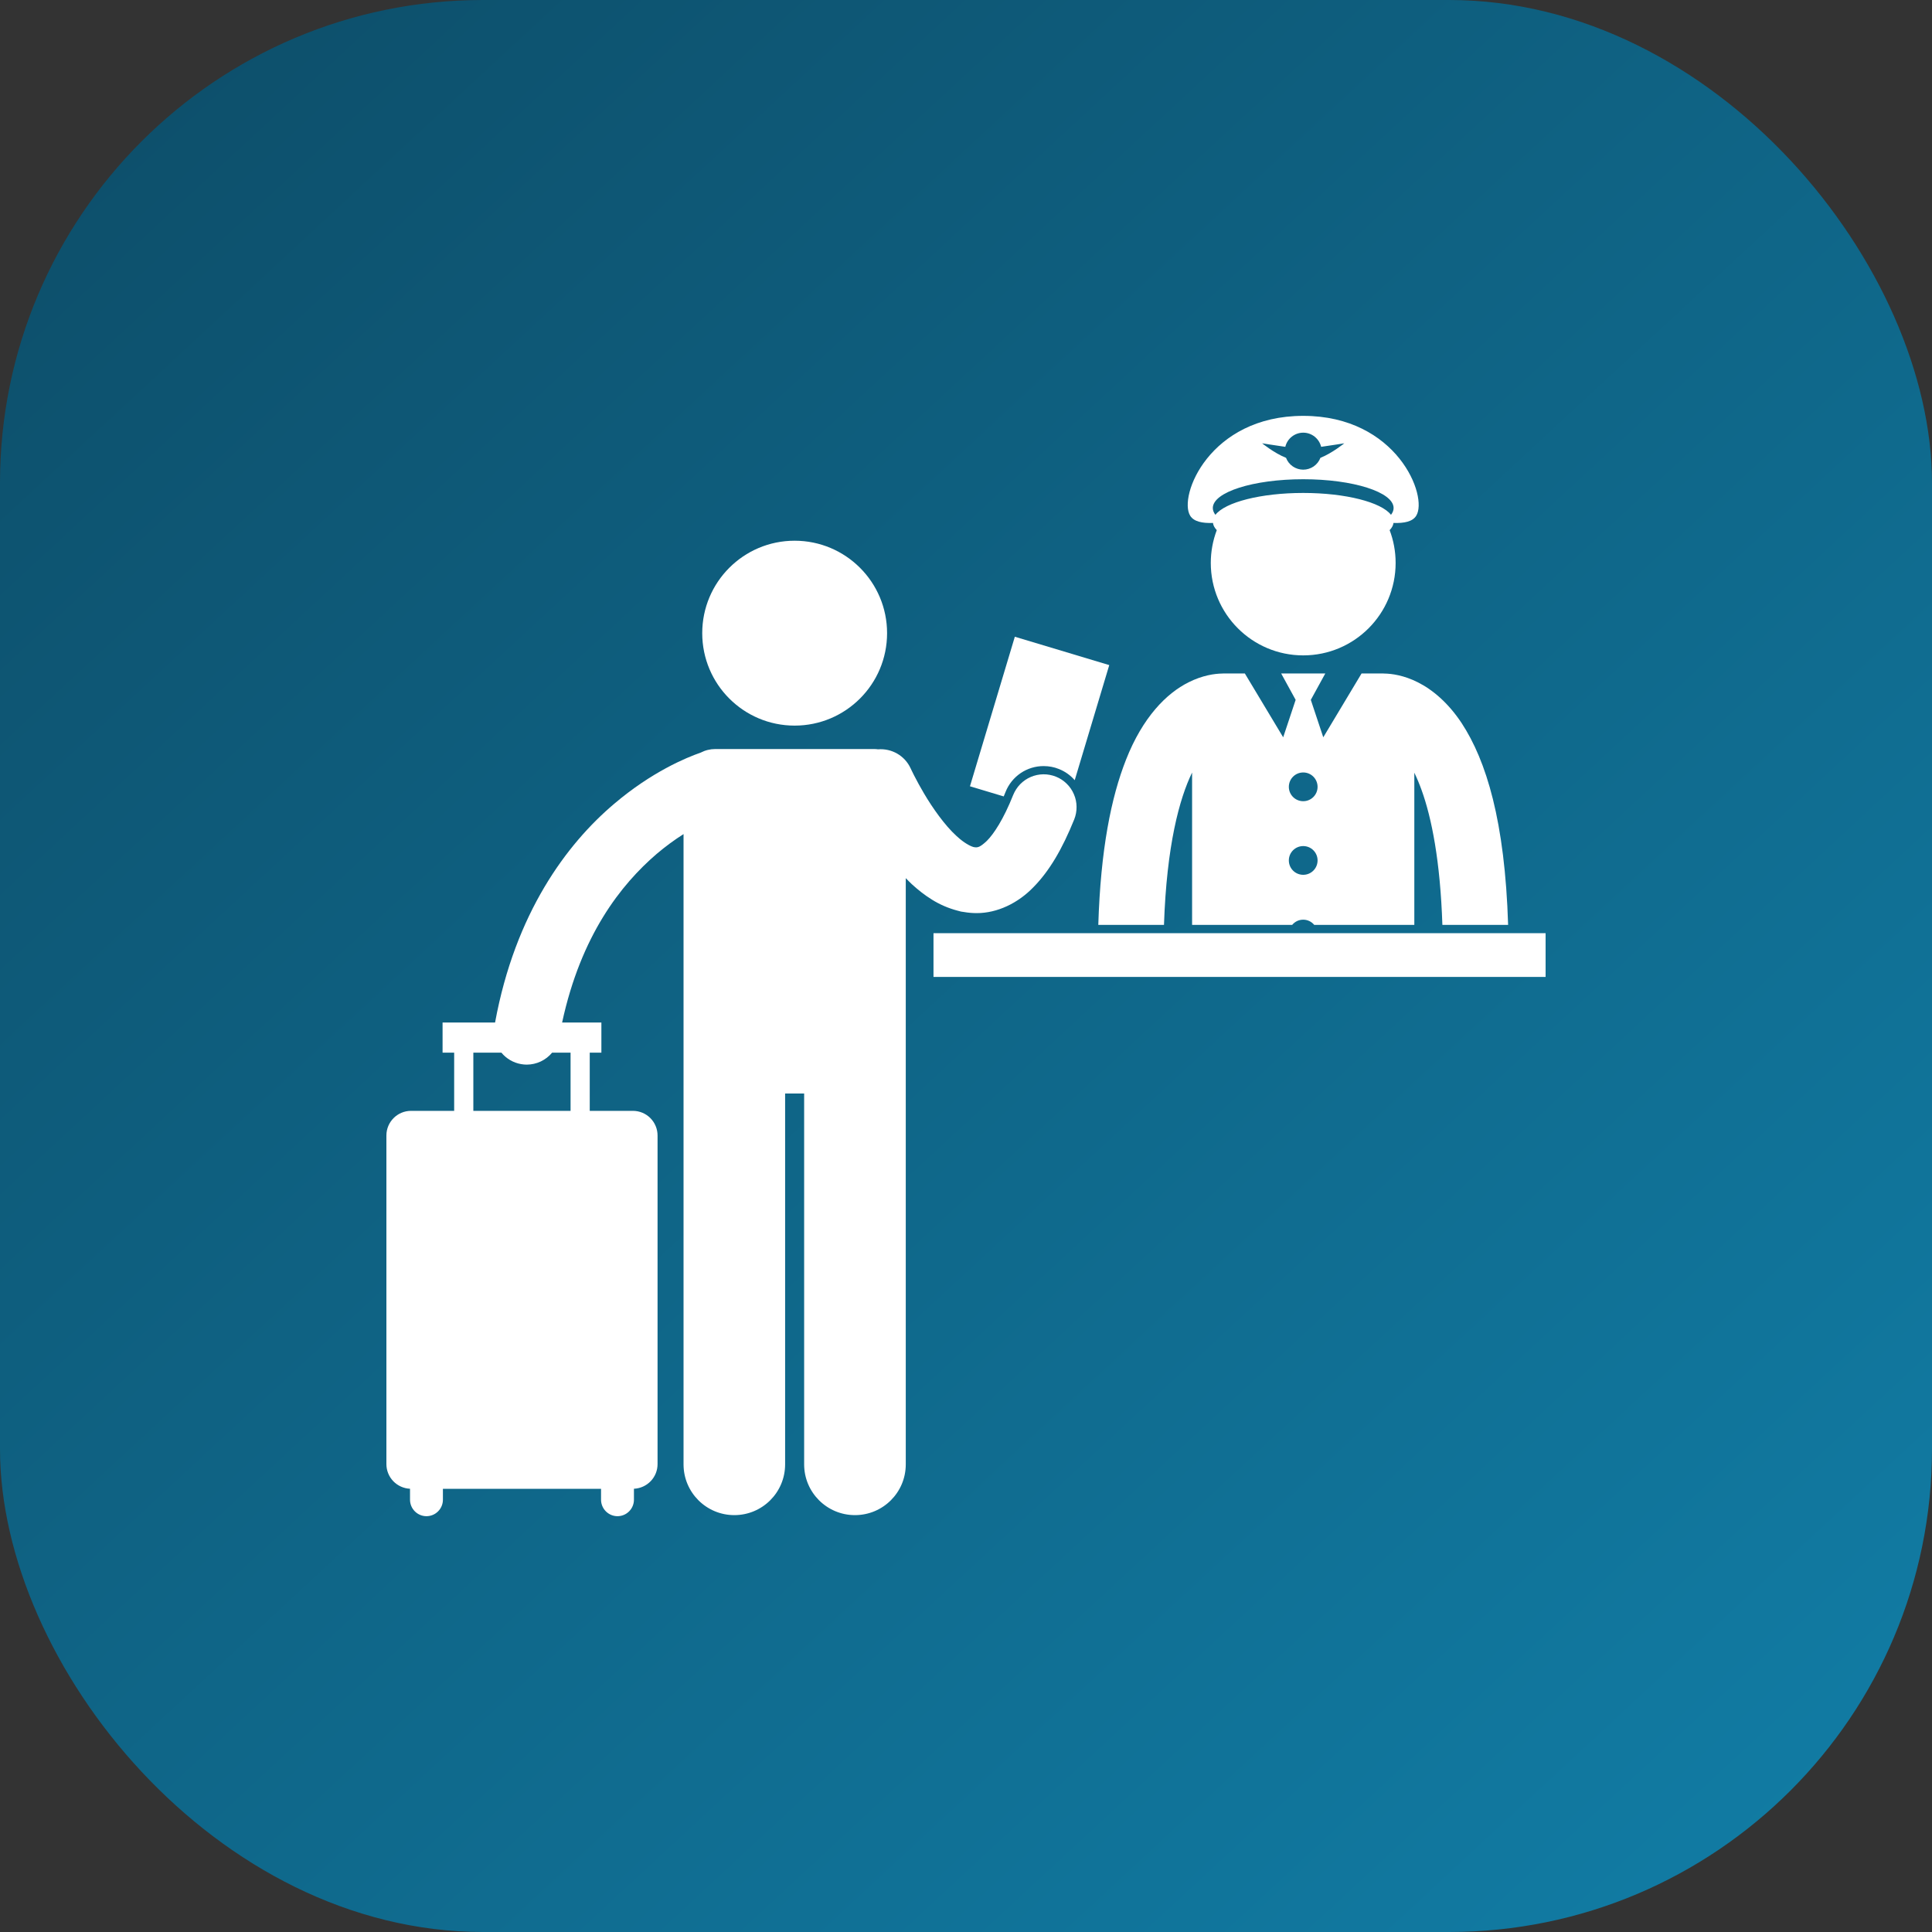 <svg width="40" height="40" viewBox="0 0 40 40" fill="none" xmlns="http://www.w3.org/2000/svg">
<rect x="0" y="0" width="40" height="40" fill="#333333" stroke="none"/>
<rect width="40" height="40" rx="10" fill="url(#paint0_linear_7381_13060)"/>
<g clip-path="url(#clip0_7381_13060)">
<path d="M21.609 15.861C21.717 15.861 21.825 15.881 21.925 15.922C22.053 15.973 22.163 16.052 22.251 16.153L22.966 13.77L21.011 13.183L20.082 16.279L20.781 16.489C20.794 16.459 20.806 16.428 20.819 16.396C20.882 16.237 20.991 16.102 21.132 16.006C21.273 15.911 21.439 15.86 21.609 15.861ZM24.681 15.995V19.149H26.753C26.781 19.115 26.816 19.088 26.855 19.069C26.895 19.05 26.938 19.041 26.982 19.041C27.074 19.041 27.155 19.083 27.21 19.149H29.282V15.998C29.339 16.116 29.389 16.236 29.433 16.359C29.64 16.932 29.819 17.823 29.863 19.149H31.224C31.157 16.997 30.771 15.75 30.263 14.973C29.983 14.549 29.656 14.277 29.354 14.126C29.067 13.981 28.814 13.947 28.66 13.945C28.648 13.944 28.637 13.943 28.625 13.943H28.19L27.397 15.265L27.139 14.49L27.439 13.943H26.525L26.825 14.49L26.567 15.265L25.773 13.943H25.339C25.327 13.943 25.315 13.944 25.303 13.945C25.15 13.947 24.897 13.981 24.609 14.126C24.151 14.353 23.658 14.85 23.313 15.729C23.006 16.506 22.787 17.588 22.739 19.149H24.099C24.154 17.501 24.42 16.53 24.681 15.995ZM26.982 15.993C27.146 15.993 27.279 16.126 27.279 16.291C27.279 16.455 27.146 16.588 26.982 16.588C26.817 16.588 26.684 16.455 26.684 16.291C26.684 16.126 26.817 15.993 26.982 15.993ZM26.982 17.517C27.146 17.517 27.279 17.65 27.279 17.814C27.279 17.979 27.146 18.112 26.982 18.112C26.817 18.112 26.684 17.979 26.684 17.814C26.684 17.65 26.817 17.517 26.982 17.517Z" fill="white"/>
<path d="M16.452 15.023C17.509 15.023 18.366 14.166 18.366 13.109C18.366 12.052 17.509 11.195 16.452 11.195C15.395 11.195 14.539 12.052 14.539 13.109C14.539 14.166 15.395 15.023 16.452 15.023Z" fill="white"/>
<path d="M9.17 31.05V30.824H12.444V31.05C12.444 31.141 12.48 31.227 12.544 31.291C12.608 31.355 12.694 31.391 12.784 31.391C12.875 31.391 12.961 31.355 13.025 31.291C13.089 31.227 13.125 31.141 13.125 31.05V30.823C13.256 30.817 13.38 30.761 13.472 30.666C13.563 30.571 13.614 30.445 13.614 30.313V23.509C13.614 23.374 13.56 23.244 13.464 23.148C13.368 23.052 13.239 22.999 13.103 22.999H12.21V21.794H12.451V21.17H11.638C12.029 19.361 12.858 18.312 13.597 17.678C13.773 17.529 13.958 17.392 14.152 17.269V30.318C14.152 30.899 14.623 31.369 15.203 31.369C15.784 31.369 16.255 30.899 16.255 30.318V22.64H16.649V30.318C16.649 30.899 17.12 31.369 17.701 31.369C18.282 31.369 18.753 30.899 18.753 30.318V18.181C18.794 18.223 18.834 18.265 18.877 18.305C19.003 18.42 19.141 18.531 19.295 18.626C19.46 18.729 19.64 18.806 19.828 18.855C19.833 18.857 19.839 18.858 19.844 18.859C19.861 18.863 19.878 18.869 19.896 18.873C19.918 18.877 19.941 18.881 19.963 18.883C20.049 18.898 20.137 18.905 20.224 18.905C20.648 18.905 21.077 18.699 21.396 18.368C21.727 18.032 21.993 17.578 22.241 16.964C22.274 16.881 22.29 16.793 22.289 16.703C22.288 16.614 22.27 16.526 22.234 16.444C22.199 16.361 22.148 16.287 22.084 16.225C22.02 16.162 21.945 16.113 21.862 16.08C21.779 16.047 21.69 16.03 21.601 16.031C21.511 16.032 21.423 16.051 21.341 16.086C21.259 16.121 21.185 16.172 21.122 16.236C21.06 16.3 21.011 16.376 20.977 16.459C20.775 16.967 20.572 17.27 20.431 17.41C20.282 17.551 20.241 17.539 20.209 17.544C20.198 17.544 20.186 17.543 20.171 17.54L20.17 17.54C20.116 17.531 20.004 17.477 19.875 17.371C19.851 17.351 19.826 17.33 19.801 17.306C19.559 17.086 19.306 16.725 19.131 16.428C19.058 16.305 18.989 16.179 18.924 16.052C18.9 16.005 18.882 15.968 18.87 15.943C18.864 15.931 18.86 15.922 18.858 15.916L18.855 15.911C18.733 15.642 18.458 15.491 18.179 15.514C18.151 15.51 18.123 15.508 18.095 15.508H14.809C14.704 15.508 14.601 15.533 14.507 15.582C14.208 15.686 13.496 15.979 12.716 16.642C11.735 17.471 10.666 18.904 10.25 21.17H9.163V21.794H9.403V22.999H8.51C8.229 22.999 8 23.227 8 23.509V30.313C8 30.445 8.051 30.571 8.142 30.666C8.233 30.761 8.358 30.817 8.489 30.823V31.05C8.489 31.141 8.525 31.227 8.589 31.291C8.653 31.355 8.739 31.391 8.829 31.391C8.92 31.391 9.006 31.355 9.07 31.291C9.134 31.227 9.17 31.141 9.17 31.05ZM9.8 21.794H10.381C10.484 21.919 10.628 22.003 10.787 22.031C10.827 22.038 10.867 22.042 10.907 22.042C11.007 22.041 11.106 22.019 11.197 21.976C11.287 21.933 11.367 21.871 11.431 21.794H11.813V22.999H9.8V21.794Z" fill="white"/>
<path d="M19.327 19.32H32V20.226H19.327V19.32ZM29.32 10.68C29.574 10.28 28.924 8.61 26.982 8.61C25.04 8.61 24.389 10.28 24.643 10.68C24.719 10.799 24.89 10.835 25.113 10.827C25.119 10.879 25.147 10.928 25.192 10.976C25.11 11.193 25.068 11.423 25.068 11.655C25.068 12.712 25.925 13.569 26.982 13.569C28.039 13.569 28.895 12.712 28.895 11.655C28.895 11.416 28.851 11.187 28.771 10.976C28.817 10.928 28.844 10.879 28.851 10.827C29.073 10.835 29.245 10.799 29.32 10.68ZM26.982 8.958C27.162 8.958 27.312 9.083 27.353 9.251C27.567 9.221 27.832 9.178 27.832 9.178C27.832 9.178 27.584 9.38 27.338 9.479C27.31 9.551 27.261 9.613 27.198 9.657C27.134 9.7 27.059 9.724 26.982 9.724C26.905 9.724 26.829 9.7 26.766 9.657C26.702 9.613 26.653 9.551 26.626 9.479C26.379 9.38 26.131 9.178 26.131 9.178C26.131 9.178 26.396 9.221 26.611 9.251C26.631 9.167 26.678 9.093 26.746 9.04C26.813 8.987 26.896 8.958 26.982 8.958ZM26.982 9.922C28.015 9.922 28.853 10.189 28.853 10.518C28.853 10.566 28.834 10.614 28.799 10.659C28.599 10.399 27.862 10.206 26.982 10.206C26.102 10.206 25.364 10.399 25.164 10.659C25.129 10.614 25.11 10.566 25.11 10.518C25.11 10.189 25.948 9.922 26.982 9.922Z" fill="white"/>
</g>
<defs>
<linearGradient id="paint0_linear_7381_13060" x1="4.348" y1="1.304" x2="37.609" y2="37.174" gradientUnits="userSpaceOnUse">
<stop stop-color="#0D506C"/>
<stop offset="1" stop-color="#117BA3"/>
</linearGradient>
<clipPath id="clip0_7381_13060">
<rect width="24" height="24" fill="white" transform="translate(8 8)"/>
</clipPath>
</defs>
</svg>
